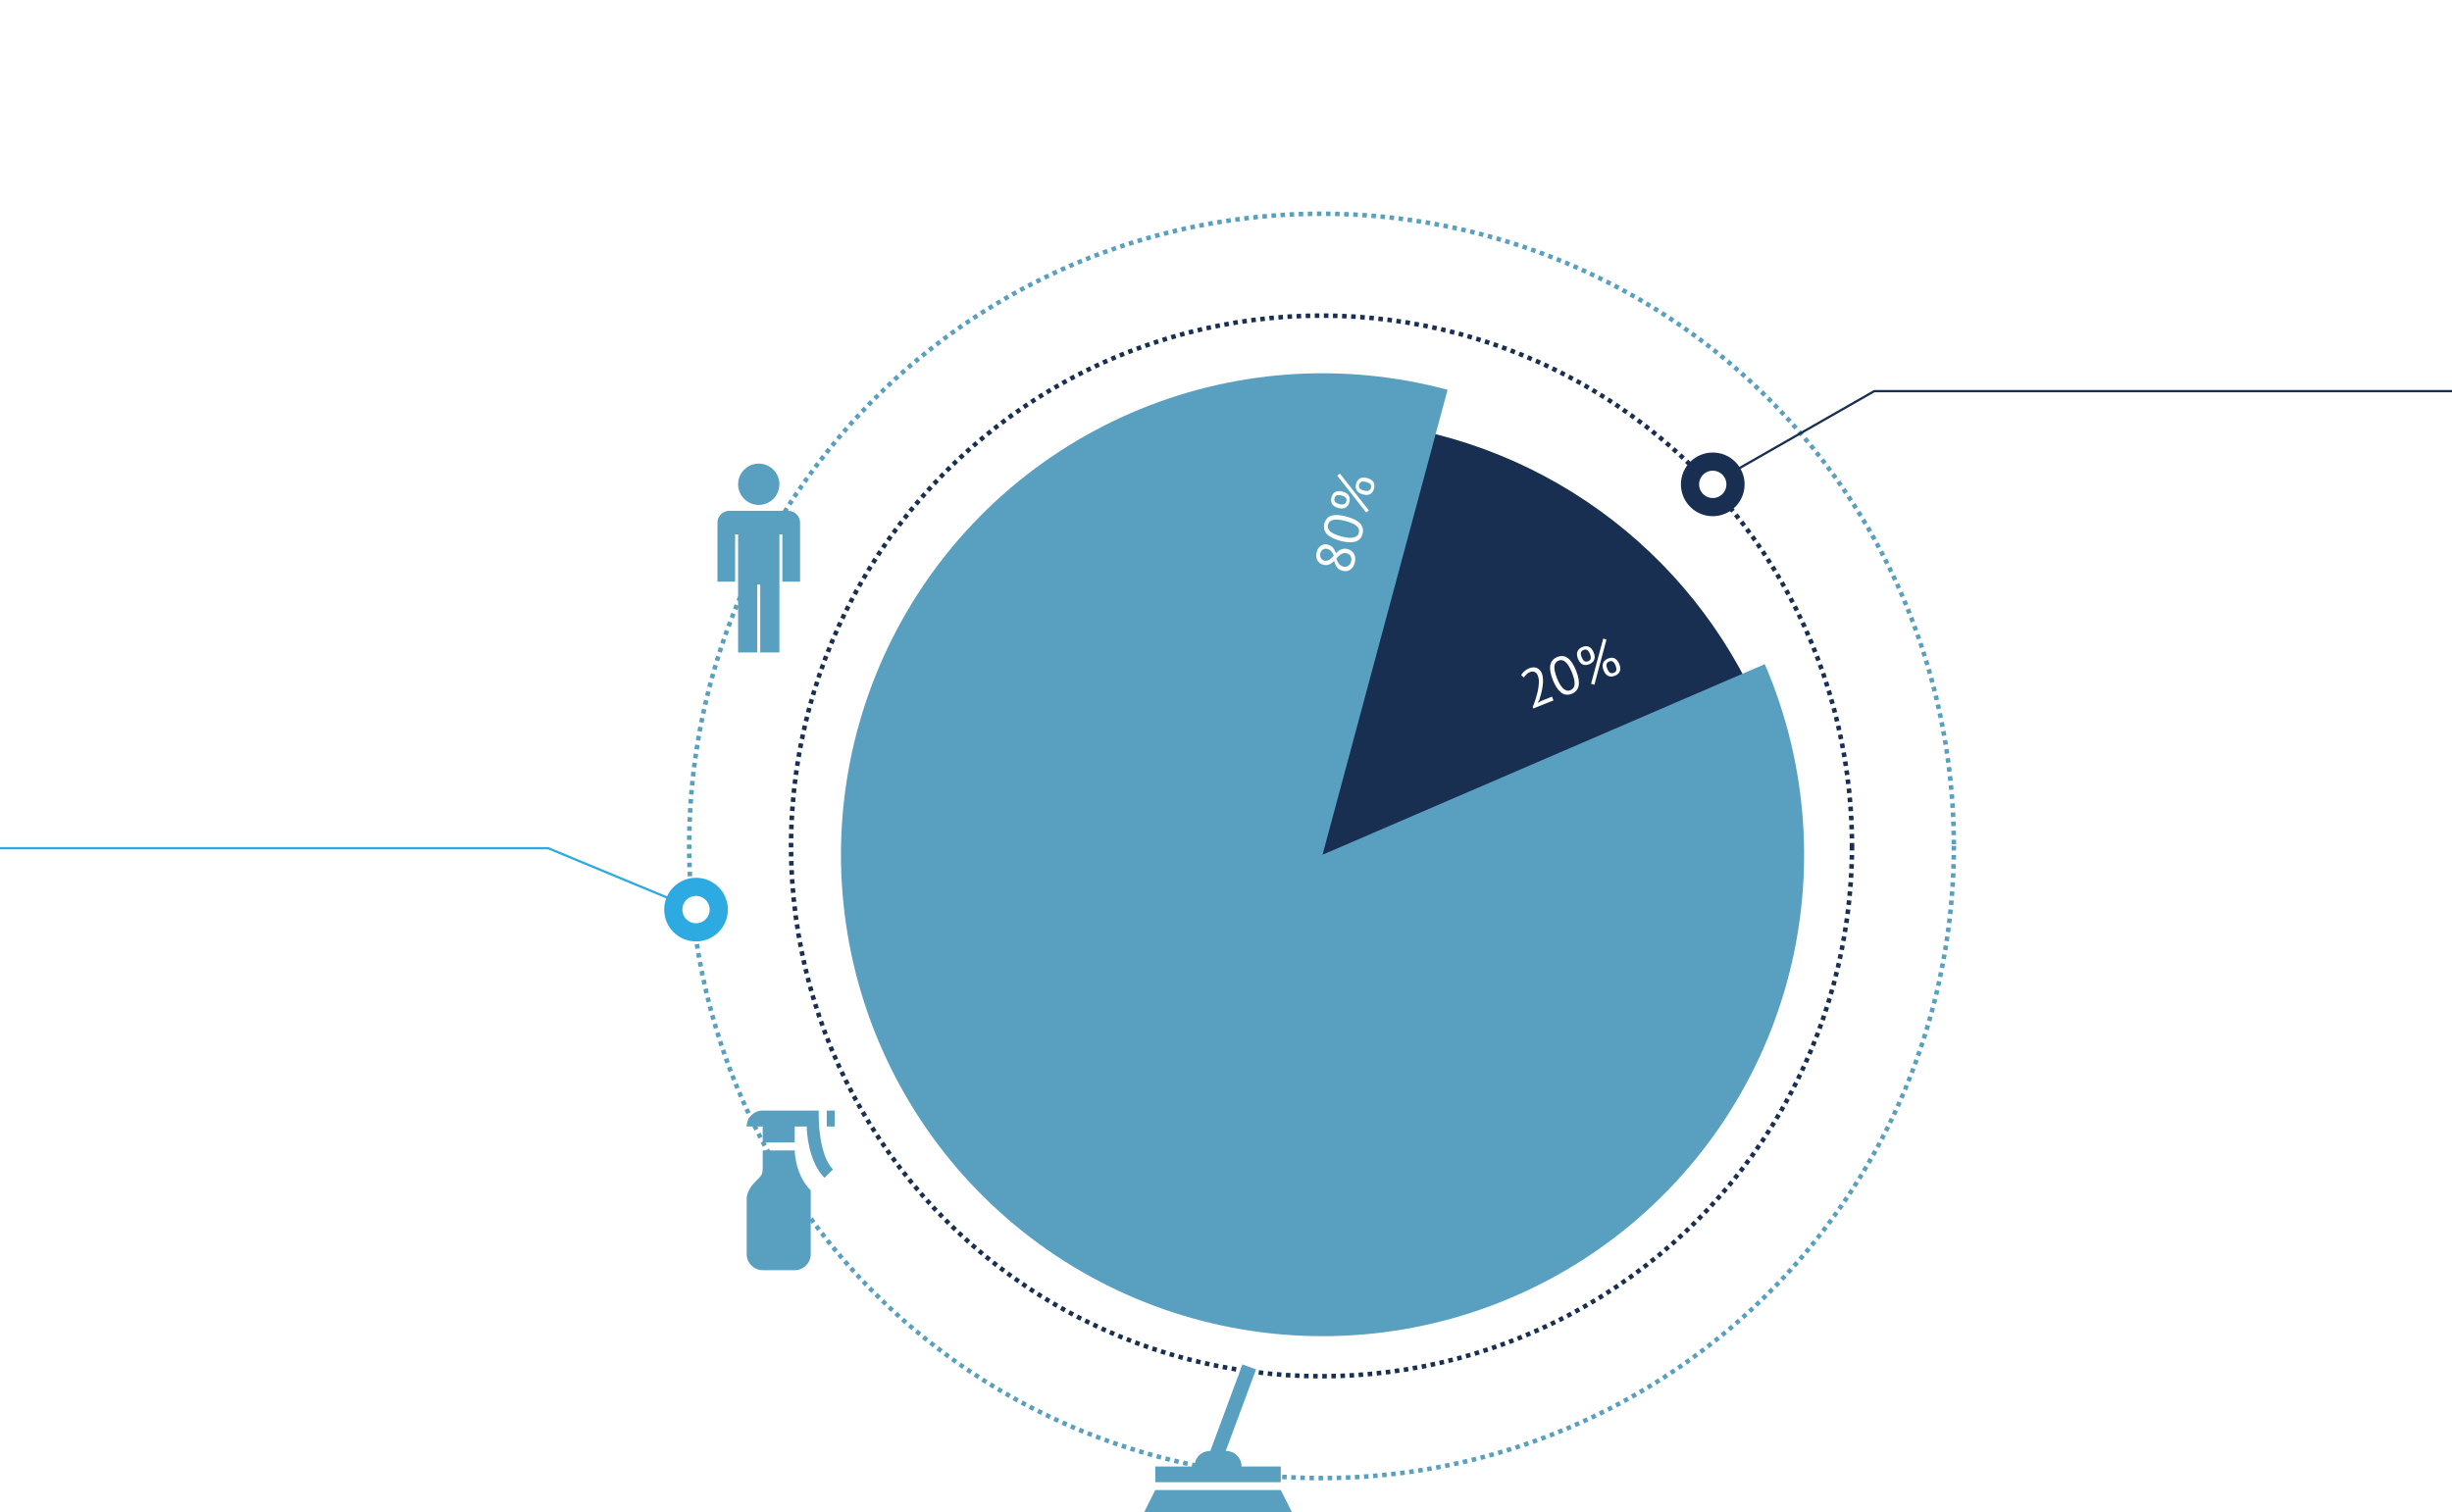 <?xml version="1.0" encoding="UTF-8"?> <svg xmlns="http://www.w3.org/2000/svg" width="1078" height="665" viewBox="0 0 1078 665" fill="none"> <g filter="url(#filter0_i_301_81)"> <path d="M582.254 180.533C620.813 181.044 658.5 192.076 691.247 212.438C723.995 232.8 750.56 261.72 768.074 296.075L579.45 392.237L582.254 180.533Z" fill="#192F51"></path> </g> <g filter="url(#filter1_i_301_81)"> <path d="M775.876 288.067C794.849 332.084 798.324 381.236 785.734 427.484C773.144 473.733 745.234 514.341 706.568 542.667C667.902 570.993 620.769 585.361 572.877 583.422C524.984 581.482 479.168 563.349 442.919 531.988C406.671 500.627 382.137 457.895 373.329 410.779C364.52 363.664 371.96 314.954 394.43 272.616C416.901 230.278 453.072 196.817 497.029 177.707C540.986 158.596 590.127 154.966 636.415 167.41L581.446 371.872L775.876 288.067Z" fill="#59A0C0"></path> </g> <path d="M677.839 296.075C678.154 296.862 678.329 297.731 678.365 298.682C678.41 299.612 678.361 300.588 678.218 301.61C678.091 302.626 677.898 303.651 677.64 304.685C677.375 305.704 677.096 306.686 676.802 307.631L676.094 309.026L676.13 309.115L677.458 308.299L682.315 306.355L682.975 308.004L674.107 311.553L673.848 310.907C674.038 310.435 674.262 309.854 674.521 309.164C674.779 308.475 675.032 307.728 675.278 306.923C675.533 306.097 675.762 305.247 675.964 304.373C676.175 303.479 676.33 302.598 676.431 301.73C676.547 300.857 676.584 300.023 676.542 299.23C676.5 298.437 676.355 297.728 676.105 297.104C675.814 296.376 675.365 295.858 674.759 295.549C674.147 295.225 673.417 295.233 672.571 295.572C672.006 295.798 671.504 296.137 671.064 296.588C670.619 297.025 670.262 297.469 669.995 297.921L668.752 296.945C669.093 296.292 669.57 295.696 670.182 295.158C670.794 294.62 671.508 294.188 672.325 293.861C672.964 293.605 673.567 293.476 674.135 293.473C674.696 293.455 675.216 293.548 675.694 293.753C676.173 293.958 676.596 294.262 676.965 294.666C677.327 295.056 677.619 295.525 677.839 296.075ZM682.704 299.065C681.634 296.391 681.259 294.206 681.58 292.509C681.915 290.807 682.915 289.622 684.578 288.957C686.376 288.237 687.943 288.386 689.28 289.401C690.626 290.397 691.843 292.253 692.931 294.972C694.002 297.645 694.369 299.834 694.033 301.536C693.713 303.233 692.713 304.417 691.035 305.089C689.267 305.796 687.692 305.608 686.311 304.524C684.929 303.439 683.727 301.62 682.704 299.065ZM684.553 298.325C684.94 299.29 685.353 300.15 685.793 300.905C686.242 301.639 686.716 302.242 687.215 302.714C687.708 303.171 688.221 303.483 688.753 303.65C689.293 303.795 689.846 303.755 690.411 303.529C691.539 303.077 692.156 302.227 692.26 300.979C692.372 299.711 691.98 297.955 691.082 295.712C690.702 294.761 690.291 293.908 689.851 293.154C689.426 292.393 688.964 291.777 688.465 291.305C687.981 290.826 687.468 290.514 686.927 290.369C686.387 290.223 685.812 290.273 685.203 290.516C684.089 290.962 683.475 291.82 683.363 293.088C683.265 294.351 683.662 296.096 684.553 298.325ZM693.735 289.687C693.468 289.018 693.328 288.41 693.316 287.864C693.304 287.317 693.384 286.828 693.556 286.398C693.744 285.961 694.018 285.592 694.381 285.292C694.752 284.971 695.183 284.713 695.673 284.516C696.163 284.32 696.643 284.206 697.112 284.173C697.597 284.134 698.047 284.204 698.463 284.382C698.894 284.554 699.296 284.85 699.671 285.269C700.039 285.673 700.363 286.224 700.643 286.922C700.922 287.62 701.071 288.25 701.089 288.812C701.101 289.358 701.01 289.843 700.817 290.265C700.639 290.681 700.361 291.042 699.984 291.348C699.621 291.648 699.195 291.896 698.705 292.092C698.215 292.288 697.728 292.406 697.243 292.445C696.774 292.477 696.324 292.408 695.893 292.235C695.477 292.057 695.085 291.766 694.716 291.362C694.342 290.943 694.015 290.385 693.735 289.687ZM695.384 289.027C695.741 289.918 696.152 290.494 696.619 290.756C697.1 291.011 697.623 291.026 698.188 290.8C698.47 290.687 698.708 290.549 698.901 290.385C699.088 290.207 699.22 289.999 699.297 289.761C699.383 289.503 699.401 289.203 699.351 288.861C699.309 288.499 699.19 288.072 698.994 287.582C698.798 287.092 698.593 286.709 698.379 286.432C698.174 286.135 697.954 285.93 697.719 285.817C697.493 285.684 697.254 285.624 697.001 285.639C696.743 285.639 696.472 285.696 696.19 285.809C695.626 286.035 695.251 286.391 695.067 286.879C694.892 287.345 694.998 288.061 695.384 289.027ZM704.998 294.769C704.731 294.101 704.591 293.493 704.579 292.947C704.567 292.4 704.647 291.911 704.819 291.48C705.007 291.044 705.281 290.675 705.644 290.375C706.015 290.054 706.446 289.796 706.936 289.599C707.426 289.403 707.906 289.289 708.375 289.256C708.86 289.217 709.31 289.287 709.726 289.465C710.157 289.637 710.559 289.933 710.934 290.352C711.302 290.756 711.626 291.307 711.906 292.005C712.185 292.703 712.334 293.333 712.352 293.895C712.364 294.441 712.273 294.926 712.08 295.348C711.902 295.764 711.624 296.125 711.247 296.431C710.884 296.731 710.458 296.979 709.968 297.175C709.478 297.371 708.991 297.489 708.506 297.528C708.037 297.56 707.587 297.491 707.156 297.318C706.74 297.14 706.348 296.849 705.979 296.445C705.605 296.026 705.278 295.468 704.998 294.769ZM706.647 294.11C707.004 295.001 707.415 295.577 707.882 295.839C708.363 296.094 708.886 296.109 709.451 295.883C709.733 295.77 709.971 295.632 710.164 295.468C710.351 295.29 710.483 295.082 710.56 294.844C710.646 294.586 710.664 294.286 710.614 293.944C710.572 293.581 710.453 293.155 710.257 292.665C710.061 292.175 709.856 291.792 709.642 291.515C709.437 291.218 709.217 291.013 708.982 290.9C708.756 290.767 708.517 290.707 708.264 290.722C708.006 290.722 707.735 290.779 707.453 290.892C706.889 291.118 706.514 291.474 706.33 291.962C706.155 292.428 706.261 293.144 706.647 294.11ZM704.844 280.82L706.275 281.23L700.971 301.112L699.509 300.689L704.844 280.82Z" fill="white"></path> <path d="M590.199 251.017C589.225 250.755 588.452 250.273 587.879 249.571C587.29 248.866 586.848 247.893 586.553 246.653C586.217 246.977 585.88 247.276 585.541 247.549C585.191 247.802 584.818 248.017 584.423 248.192C584.032 248.351 583.615 248.454 583.171 248.501C582.732 248.531 582.25 248.476 581.725 248.334C581.122 248.172 580.601 247.923 580.161 247.589C579.725 247.24 579.381 246.824 579.13 246.342C578.883 245.844 578.732 245.298 578.677 244.703C578.626 244.093 578.695 243.44 578.882 242.745C579.057 242.096 579.308 241.534 579.635 241.059C579.962 240.584 580.336 240.212 580.756 239.944C581.18 239.661 581.644 239.48 582.146 239.4C582.648 239.32 583.169 239.352 583.71 239.498C584.591 239.736 585.317 240.147 585.888 240.732C586.444 241.313 586.921 242.154 587.32 243.256C587.66 242.917 588.017 242.607 588.391 242.327C588.769 242.031 589.163 241.798 589.574 241.627C589.989 241.44 590.434 241.328 590.908 241.29C591.366 241.248 591.866 241.3 592.407 241.446C593.071 241.625 593.652 241.898 594.15 242.264C594.632 242.626 595.018 243.07 595.307 243.595C595.581 244.116 595.752 244.71 595.822 245.375C595.876 246.035 595.798 246.752 595.59 247.524C595.39 248.266 595.105 248.893 594.734 249.407C594.364 249.92 593.939 250.327 593.46 250.629C592.985 250.915 592.474 251.092 591.925 251.16C591.361 251.223 590.786 251.175 590.199 251.017ZM592.035 243.285C591.572 243.16 591.145 243.144 590.755 243.238C590.35 243.327 589.967 243.489 589.605 243.723C589.233 243.937 588.878 244.206 588.543 244.53C588.207 244.854 587.874 245.195 587.546 245.554C587.817 246.638 588.223 247.468 588.763 248.045C589.304 248.621 589.867 248.989 590.454 249.147C590.825 249.247 591.197 249.281 591.57 249.249C591.943 249.217 592.287 249.111 592.601 248.931C592.915 248.75 593.197 248.503 593.447 248.189C593.686 247.856 593.87 247.45 593.999 246.971C594.103 246.585 594.149 246.2 594.137 245.815C594.109 245.426 594.023 245.072 593.877 244.751C593.72 244.41 593.493 244.117 593.195 243.871C592.885 243.605 592.499 243.41 592.035 243.285ZM582.166 246.514C582.599 246.631 583.008 246.65 583.393 246.572C583.764 246.489 584.117 246.345 584.455 246.137C584.797 245.915 585.134 245.649 585.465 245.341C585.782 245.028 586.094 244.698 586.403 244.351C586.05 243.51 585.655 242.856 585.217 242.39C584.783 241.909 584.25 241.583 583.617 241.412C582.829 241.199 582.16 241.284 581.609 241.666C581.047 242.028 580.675 242.549 580.492 243.229C580.379 243.646 580.349 244.036 580.4 244.397C580.452 244.759 580.554 245.085 580.708 245.375C580.862 245.665 581.069 245.912 581.329 246.115C581.578 246.298 581.857 246.431 582.166 246.514ZM589.207 237.826C586.426 237.076 584.454 236.063 583.29 234.788C582.13 233.498 581.783 231.987 582.25 230.257C582.754 228.388 583.814 227.224 585.429 226.764C587.033 226.286 589.248 226.427 592.075 227.19C594.856 227.94 596.826 228.96 597.986 230.25C599.151 231.525 599.497 233.036 599.026 234.781C598.531 236.62 597.434 237.766 595.738 238.22C594.041 238.674 591.864 238.542 589.207 237.826ZM589.726 235.902C590.73 236.173 591.666 236.359 592.533 236.461C593.39 236.543 594.156 236.526 594.834 236.41C595.496 236.29 596.053 236.068 596.505 235.742C596.946 235.397 597.246 234.931 597.404 234.344C597.721 233.17 597.412 232.167 596.476 231.335C595.529 230.483 593.889 229.742 591.557 229.113C590.568 228.846 589.64 228.662 588.772 228.561C587.909 228.444 587.139 228.444 586.461 228.559C585.788 228.659 585.231 228.882 584.79 229.227C584.349 229.572 584.043 230.061 583.872 230.695C583.559 231.853 583.877 232.858 584.823 233.71C585.774 234.547 587.409 235.278 589.726 235.902ZM588.332 223.373C587.637 223.186 587.067 222.933 586.623 222.614C586.178 222.295 585.836 221.938 585.595 221.541C585.358 221.129 585.228 220.688 585.206 220.218C585.172 219.729 585.224 219.229 585.361 218.719C585.499 218.209 585.695 217.757 585.951 217.362C586.211 216.951 586.537 216.633 586.929 216.408C587.326 216.167 587.804 216.022 588.364 215.974C588.908 215.922 589.543 215.994 590.269 216.19C590.995 216.386 591.588 216.645 592.048 216.968C592.492 217.287 592.825 217.65 593.047 218.058C593.272 218.45 593.394 218.889 593.413 219.374C593.435 219.844 593.377 220.334 593.24 220.844C593.102 221.354 592.904 221.814 592.644 222.224C592.388 222.619 592.062 222.937 591.666 223.179C591.273 223.404 590.805 223.543 590.261 223.595C589.701 223.643 589.058 223.569 588.332 223.373ZM588.794 221.659C589.721 221.909 590.429 221.925 590.918 221.709C591.412 221.478 591.738 221.069 591.896 220.481C591.975 220.188 592.007 219.915 591.992 219.662C591.962 219.406 591.875 219.175 591.732 218.971C591.577 218.747 591.347 218.552 591.044 218.387C590.729 218.203 590.317 218.042 589.807 217.905C589.297 217.767 588.867 217.701 588.518 217.706C588.157 217.692 587.861 217.745 587.63 217.865C587.388 217.965 587.197 218.12 587.057 218.331C586.902 218.538 586.784 218.788 586.705 219.082C586.547 219.669 586.607 220.182 586.887 220.622C587.154 221.042 587.79 221.388 588.794 221.659ZM599.16 217.419C598.465 217.232 597.895 216.979 597.451 216.66C597.006 216.341 596.663 215.984 596.422 215.587C596.185 215.175 596.056 214.734 596.033 214.264C596 213.775 596.052 213.275 596.189 212.765C596.327 212.255 596.523 211.803 596.779 211.408C597.039 210.997 597.365 210.679 597.757 210.454C598.154 210.213 598.632 210.068 599.191 210.02C599.736 209.968 600.371 210.04 601.097 210.236C601.823 210.432 602.416 210.691 602.876 211.014C603.32 211.333 603.653 211.696 603.875 212.103C604.1 212.496 604.222 212.935 604.24 213.42C604.263 213.89 604.205 214.38 604.068 214.89C603.93 215.4 603.732 215.86 603.472 216.27C603.216 216.665 602.89 216.983 602.493 217.225C602.101 217.45 601.633 217.589 601.089 217.641C600.529 217.689 599.886 217.615 599.16 217.419ZM599.622 215.704C600.549 215.954 601.257 215.971 601.746 215.755C602.24 215.524 602.565 215.114 602.724 214.527C602.803 214.234 602.835 213.961 602.82 213.708C602.79 213.452 602.703 213.221 602.559 213.017C602.404 212.792 602.175 212.598 601.872 212.433C601.557 212.249 601.144 212.088 600.635 211.951C600.125 211.813 599.695 211.747 599.346 211.752C598.985 211.738 598.689 211.791 598.458 211.91C598.215 212.011 598.024 212.166 597.885 212.377C597.729 212.584 597.612 212.834 597.533 213.128C597.375 213.715 597.435 214.228 597.714 214.668C597.982 215.088 598.618 215.434 599.622 215.704ZM587.913 209.166L589.1 208.268L601.813 224.449L600.597 225.363L587.913 209.166Z" fill="white"></path> <circle cx="581" cy="372" r="233.215" stroke="#192F51" stroke-width="2" stroke-dasharray="2 2"></circle> <circle cx="581" cy="372" r="278" stroke="#59A0C0" stroke-width="2" stroke-dasharray="2 2"></circle> <g filter="url(#filter2_i_301_81)"> <path d="M563.094 640.914H545.846V640.869C545.84 639.062 545.12 637.331 543.841 636.053C542.563 634.775 540.83 634.055 539.022 634.05H538.902L552.207 598.217L546.232 596L532.106 634.05H531.971C530.163 634.055 528.431 634.775 527.152 636.053C525.874 637.331 525.153 639.062 525.148 640.869V640.914H507.899V647.81H563.094V640.914ZM563.094 651.264H507.899L501 664.993H569.993L563.094 651.264Z" fill="#59A0C0"></path> </g> <g filter="url(#filter3_i_301_81)"> <path d="M362.493 513.955C355.309 506.794 354.676 493.701 354.676 491.384H349.394V498.405H335.309V491.384H328.267C328.267 487.523 331.436 484.364 335.309 484.364H359.957V487.874C359.957 488.155 360.098 504.126 366.225 510.234L362.493 513.955ZM363.479 484.364V491.384H367V484.364H363.479ZM356.436 519.466C349.394 512.445 349.394 501.915 349.394 501.915H335.309V508.935C335.309 512.445 335.309 512.445 331.788 515.956C328.267 519.466 328.267 522.976 328.267 522.976V547.547C328.267 551.409 331.436 554.568 335.309 554.568H349.394C353.267 554.568 356.436 551.409 356.436 547.547V519.466Z" fill="#59A0C0"></path> </g> <g filter="url(#filter4_i_301_81)"> <path d="M333.583 218.043C338.599 218.043 342.665 213.977 342.665 208.961C342.665 203.945 338.599 199.879 333.583 199.879C328.567 199.879 324.501 203.945 324.501 208.961C324.501 213.977 328.567 218.043 333.583 218.043Z" fill="#59A0C0"></path> <path d="M346.557 220.638H320.608C319.231 220.638 317.911 221.184 316.938 222.158C315.965 223.131 315.418 224.451 315.418 225.828V251.777H323.203V231.017H324.5V282.916H332.934V253.074H334.231V282.916H342.665V231.017H343.962V251.777H351.747V225.828C351.747 224.451 351.2 223.131 350.227 222.158C349.254 221.184 347.934 220.638 346.557 220.638Z" fill="#59A0C0"></path> </g> <g filter="url(#filter5_i_301_81)"> <circle cx="10" cy="10" r="10" transform="matrix(1 0 0 -1 743 223)" fill="white"></circle> </g> <circle cx="10" cy="10" r="10" transform="matrix(1 0 0 -1 743 223)" stroke="#192F51" stroke-width="8"></circle> <circle cx="10" cy="10" r="10" transform="matrix(1 0 0 -1 296 410)" fill="white" stroke="#2DAAE1" stroke-width="8"></circle> <path d="M294 395L241 373H0" stroke="#2DAAE1"></path> <path d="M761 208L824.006 172H1078" stroke="#192F51"></path> <defs> <filter id="filter0_i_301_81" x="579.45" y="180.533" width="188.625" height="215.704" filterUnits="userSpaceOnUse" color-interpolation-filters="sRGB"> <feFlood flood-opacity="0" result="BackgroundImageFix"></feFlood> <feBlend mode="normal" in="SourceGraphic" in2="BackgroundImageFix" result="shape"></feBlend> <feColorMatrix in="SourceAlpha" type="matrix" values="0 0 0 0 0 0 0 0 0 0 0 0 0 0 0 0 0 0 127 0" result="hardAlpha"></feColorMatrix> <feOffset dy="4"></feOffset> <feGaussianBlur stdDeviation="2"></feGaussianBlur> <feComposite in2="hardAlpha" operator="arithmetic" k2="-1" k3="1"></feComposite> <feColorMatrix type="matrix" values="0 0 0 0 0 0 0 0 0 0 0 0 0 0 0 0 0 0 0.25 0"></feColorMatrix> <feBlend mode="normal" in2="shape" result="effect1_innerShadow_301_81"></feBlend> </filter> <filter id="filter1_i_301_81" x="369.723" y="160.15" width="423.446" height="427.446" filterUnits="userSpaceOnUse" color-interpolation-filters="sRGB"> <feFlood flood-opacity="0" result="BackgroundImageFix"></feFlood> <feBlend mode="normal" in="SourceGraphic" in2="BackgroundImageFix" result="shape"></feBlend> <feColorMatrix in="SourceAlpha" type="matrix" values="0 0 0 0 0 0 0 0 0 0 0 0 0 0 0 0 0 0 127 0" result="hardAlpha"></feColorMatrix> <feOffset dy="4"></feOffset> <feGaussianBlur stdDeviation="2"></feGaussianBlur> <feComposite in2="hardAlpha" operator="arithmetic" k2="-1" k3="1"></feComposite> <feColorMatrix type="matrix" values="0 0 0 0 0 0 0 0 0 0 0 0 0 0 0 0 0 0 0.25 0"></feColorMatrix> <feBlend mode="normal" in2="shape" result="effect1_innerShadow_301_81"></feBlend> </filter> <filter id="filter2_i_301_81" x="501" y="596" width="68.993" height="72.993" filterUnits="userSpaceOnUse" color-interpolation-filters="sRGB"> <feFlood flood-opacity="0" result="BackgroundImageFix"></feFlood> <feBlend mode="normal" in="SourceGraphic" in2="BackgroundImageFix" result="shape"></feBlend> <feColorMatrix in="SourceAlpha" type="matrix" values="0 0 0 0 0 0 0 0 0 0 0 0 0 0 0 0 0 0 127 0" result="hardAlpha"></feColorMatrix> <feOffset dy="4"></feOffset> <feGaussianBlur stdDeviation="2"></feGaussianBlur> <feComposite in2="hardAlpha" operator="arithmetic" k2="-1" k3="1"></feComposite> <feColorMatrix type="matrix" values="0 0 0 0 0 0 0 0 0 0 0 0 0 0 0 0 0 0 0.25 0"></feColorMatrix> <feBlend mode="normal" in2="shape" result="effect1_innerShadow_301_81"></feBlend> </filter> <filter id="filter3_i_301_81" x="328.267" y="484.364" width="38.733" height="74.204" filterUnits="userSpaceOnUse" color-interpolation-filters="sRGB"> <feFlood flood-opacity="0" result="BackgroundImageFix"></feFlood> <feBlend mode="normal" in="SourceGraphic" in2="BackgroundImageFix" result="shape"></feBlend> <feColorMatrix in="SourceAlpha" type="matrix" values="0 0 0 0 0 0 0 0 0 0 0 0 0 0 0 0 0 0 127 0" result="hardAlpha"></feColorMatrix> <feOffset dy="4"></feOffset> <feGaussianBlur stdDeviation="2"></feGaussianBlur> <feComposite in2="hardAlpha" operator="arithmetic" k2="-1" k3="1"></feComposite> <feColorMatrix type="matrix" values="0 0 0 0 0 0 0 0 0 0 0 0 0 0 0 0 0 0 0.25 0"></feColorMatrix> <feBlend mode="normal" in2="shape" result="effect1_innerShadow_301_81"></feBlend> </filter> <filter id="filter4_i_301_81" x="315.418" y="199.879" width="36.329" height="87.037" filterUnits="userSpaceOnUse" color-interpolation-filters="sRGB"> <feFlood flood-opacity="0" result="BackgroundImageFix"></feFlood> <feBlend mode="normal" in="SourceGraphic" in2="BackgroundImageFix" result="shape"></feBlend> <feColorMatrix in="SourceAlpha" type="matrix" values="0 0 0 0 0 0 0 0 0 0 0 0 0 0 0 0 0 0 127 0" result="hardAlpha"></feColorMatrix> <feOffset dy="4"></feOffset> <feGaussianBlur stdDeviation="2"></feGaussianBlur> <feComposite in2="hardAlpha" operator="arithmetic" k2="-1" k3="1"></feComposite> <feColorMatrix type="matrix" values="0 0 0 0 0 0 0 0 0 0 0 0 0 0 0 0 0 0 0.25 0"></feColorMatrix> <feBlend mode="normal" in2="shape" result="effect1_innerShadow_301_81"></feBlend> </filter> <filter id="filter5_i_301_81" x="739" y="199" width="28" height="32" filterUnits="userSpaceOnUse" color-interpolation-filters="sRGB"> <feFlood flood-opacity="0" result="BackgroundImageFix"></feFlood> <feBlend mode="normal" in="SourceGraphic" in2="BackgroundImageFix" result="shape"></feBlend> <feColorMatrix in="SourceAlpha" type="matrix" values="0 0 0 0 0 0 0 0 0 0 0 0 0 0 0 0 0 0 127 0" result="hardAlpha"></feColorMatrix> <feOffset dy="4"></feOffset> <feGaussianBlur stdDeviation="2"></feGaussianBlur> <feComposite in2="hardAlpha" operator="arithmetic" k2="-1" k3="1"></feComposite> <feColorMatrix type="matrix" values="0 0 0 0 0 0 0 0 0 0 0 0 0 0 0 0 0 0 0.25 0"></feColorMatrix> <feBlend mode="normal" in2="shape" result="effect1_innerShadow_301_81"></feBlend> </filter> </defs> </svg> 